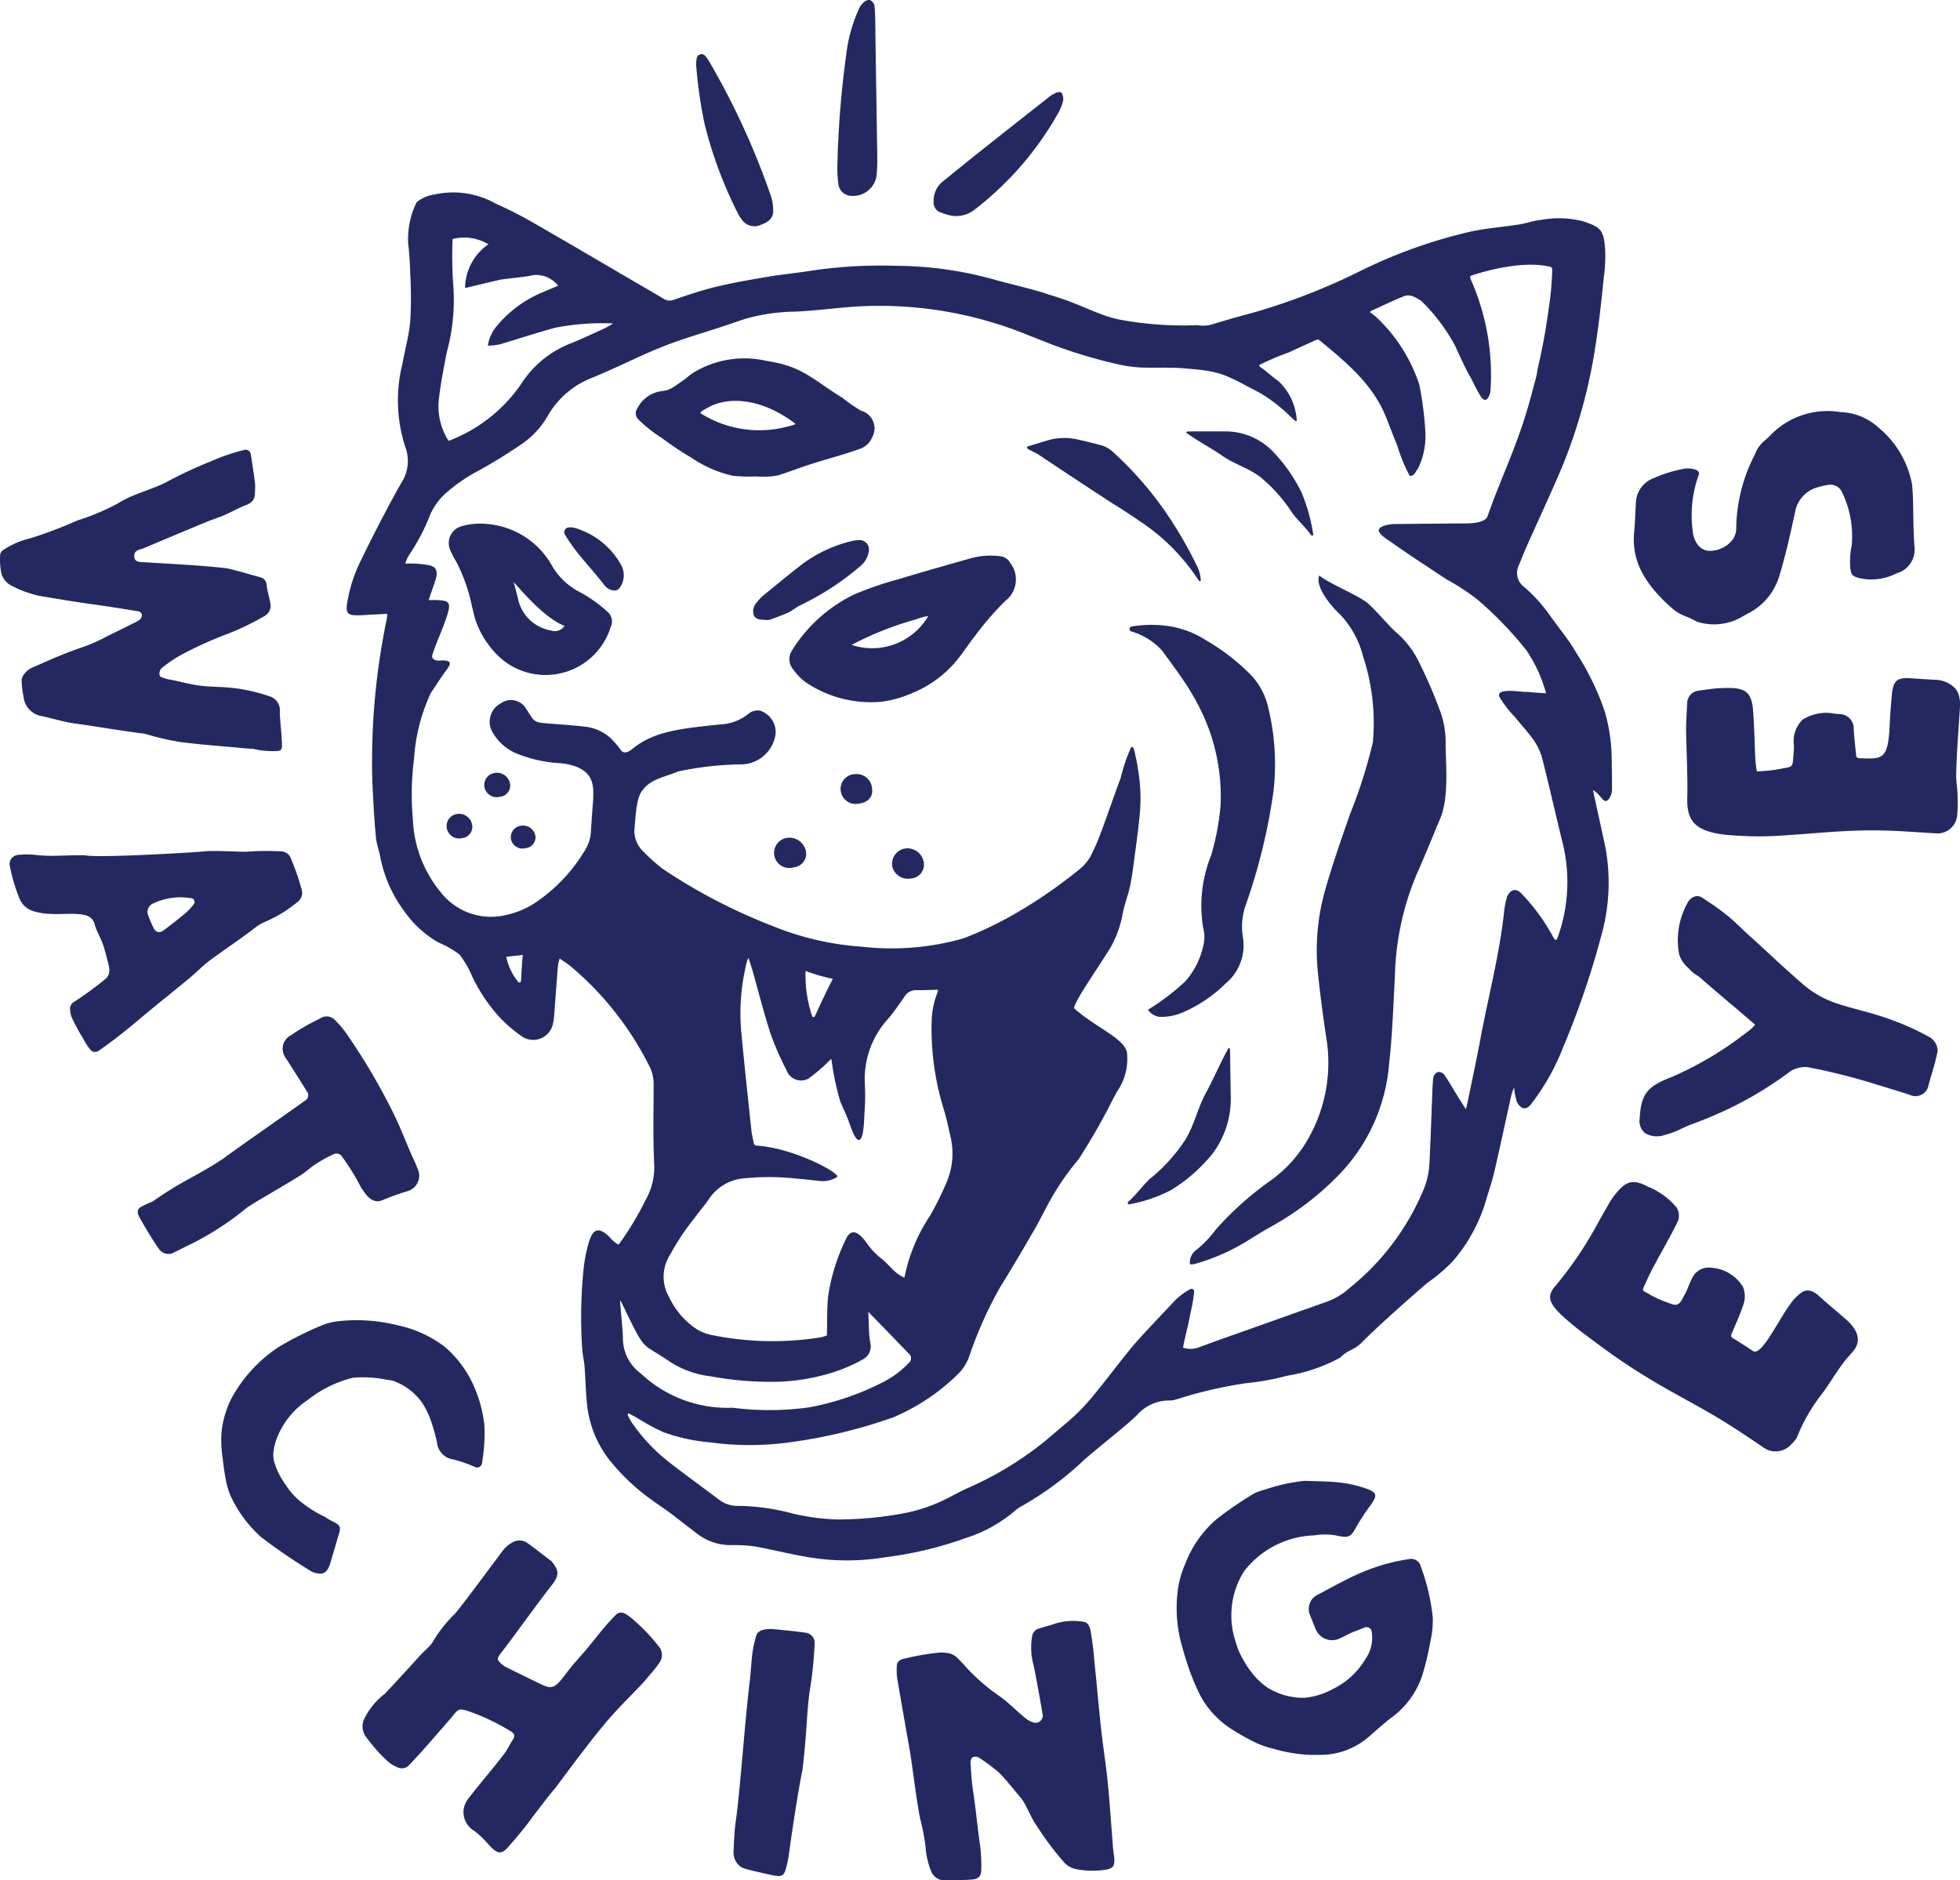 <svg xmlns="http://www.w3.org/2000/svg" width="129.212" height="123.96" viewBox="0 0 129.212 123.96">
  <g id="Group_686" data-name="Group 686" transform="translate(-626.776 -376.49)">
    <g id="Group_642" data-name="Group 642" transform="translate(649.632 376.49)">
      <path id="Path_758" data-name="Path 758" d="M768.952,396.3c.829-.669,1.654-1.343,2.489-2.005q2.177-1.728,4.365-3.444a1.785,1.785,0,0,1,.419-.289c.251-.161.464-.139.51-.074a.772.772,0,0,1,.1.572,3.66,3.66,0,0,1-.38.874,20.885,20.885,0,0,1-4.239,5.249,16.578,16.578,0,0,1-1.332,1.1l-.008.006a1.956,1.956,0,0,1-1.686.228c-.158-.047-.314-.1-.466-.157a.681.681,0,0,1-.419-.664A1.645,1.645,0,0,1,768.952,396.3Z" transform="translate(-729.613 -384.37)" fill="#232960"/>
      <path id="Path_759" data-name="Path 759" d="M753.717,387.386a62.881,62.881,0,0,1,.569-7.187,10.21,10.21,0,0,1,.907-3.245c.247-.384.479-.479.638-.464.12.012.277.189.317.323.067.219.071,1.675.078,2.164.036,2.577.082,5.155.119,7.733.006.4,0,.81-.032,1.212a1.565,1.565,0,0,1-1.749,1.476.875.875,0,0,1-.784-.8A7.1,7.1,0,0,1,753.717,387.386Z" transform="translate(-721.368 -376.49)" fill="#232960"/>
      <path id="Path_760" data-name="Path 760" d="M732.349,384.969a.323.323,0,0,1,.588-.118,3.349,3.349,0,0,1,.347.535,49.8,49.8,0,0,1,3.974,8.731,3.159,3.159,0,0,1,.127.811c.046.569-.288.84-.79,1.016a1.006,1.006,0,0,1-1.3-.368,2.157,2.157,0,0,1-.265-.435,27.7,27.7,0,0,1-2.174-5.871,29.855,29.855,0,0,1-.542-3.794A1.529,1.529,0,0,1,732.349,384.969Z" transform="translate(-709.271 -381.133)" fill="#232960"/>
      <g id="Group_641" data-name="Group 641" transform="translate(0 12.644)">
        <path id="Path_761" data-name="Path 761" d="M761.491,445.011c.288,1.321.572,2.587.839,3.856a12.839,12.839,0,0,1-.294,5.763,55.669,55.669,0,0,1-2.5,7.313,15.11,15.11,0,0,1-2.121,3.77c-.166.211-.373.344-.6.237a.871.871,0,0,1-.363-.467,5.366,5.366,0,0,1-.163-.884c-.091.267-.149.4-.18.533-.378,1.7-.739,3.412-1.135,5.112-.16.684-.408,1.346-.594,2.023a10.918,10.918,0,0,1-2.1,3.773,11.114,11.114,0,0,1-1.688,1.443c-.385.325-3.045,2.632-4.332,3.936-.53.537-.893.459-1.424,1a10.852,10.852,0,0,1-3.519,1.2,16.076,16.076,0,0,1-2.718.493,28.567,28.567,0,0,0-4.506,1.045,1.759,1.759,0,0,1-.436.092,2.843,2.843,0,0,0-2.214.951c-.672.684-2.929,2.428-3.626,3.089a20.626,20.626,0,0,1-3.955,2.906,2.376,2.376,0,0,0-.473.324,9.331,9.331,0,0,1-3.211,1.788,24.848,24.848,0,0,1-5.33,1.277,15.566,15.566,0,0,1-4.838.035c-1.263-.194-2.492-.514-3.742-.744a10.055,10.055,0,0,0-1.655-.091,3.594,3.594,0,0,1-2.144-.729c-.615-.459-1.211-.942-1.826-1.4-.426-.318-.875-.607-1.3-.922a13.826,13.826,0,0,1-2.639-2.5,7.127,7.127,0,0,1-1.538-3.854c-.076-.782-.089-1.57-.15-2.354-.03-.38-.126-.756-.155-1.137a31.428,31.428,0,0,1,.089-5.3,9.377,9.377,0,0,1,.241-1.377c.245-.993.534-1.663,1.476-.734a1.99,1.99,0,0,0,.591.5,19.56,19.56,0,0,0,1.761-2.909,4.372,4.372,0,0,0,.584-2.435c-.08-1.746-.039-3.5-.031-5.246a2.674,2.674,0,0,0-.307-1.222,20.664,20.664,0,0,0-5.159-6.534c-.207-.179-.448-.318-.732-.517a3.545,3.545,0,0,0-.117.491c-.087,1.084-.164,2.169-.247,3.253a3.1,3.1,0,0,1-.068.505,1.333,1.333,0,0,1-2.089.866,10,10,0,0,1-1.4-1.2,11.01,11.01,0,0,1-1.825-2.688,6.578,6.578,0,0,0-.853-1.488,6.392,6.392,0,0,0-1.42-.811,7.066,7.066,0,0,1-2.24-2.068,8.776,8.776,0,0,1-1.564-3.538c-.074-.419-.237-.825-.281-1.245-.093-.884-.145-1.773-.191-2.661-.042-.809-.085-1.62-.073-2.429a46.086,46.086,0,0,1,.948-9.272c.027-.12.035-.245.063-.442-.545.029-1.049.053-1.553.083-1.134.065-1.264-.027-1.037-1.139a9.719,9.719,0,0,1,.76-2.294c.865-1.783,1.771-3.549,2.742-5.275a2.623,2.623,0,0,0,.271-2.365,9.932,9.932,0,0,1-.194-5.485c.17-.944.435-1.878.519-2.828a27.561,27.561,0,0,0,0-3.062c-.016-.681-.059-1.362-.137-2.039a5.517,5.517,0,0,1,.555-2.731,2.473,2.473,0,0,1,1.219-.518,5.724,5.724,0,0,1,4.008.615,27.638,27.638,0,0,1,2.67,1.375c2.2,1.262,4.387,2.554,6.579,3.834.589.344,1.183.678,1.764,1.034a.756.756,0,0,0,.712.092c.927-.314,1.856-.634,2.806-.861,1.138-.272,2.3-.471,3.45-.665.965-.161,1.943-.245,2.908-.407a31.275,31.275,0,0,1,5.422-.308,24.561,24.561,0,0,1,6.75.968c.489.143,2.8.69,3.265.893,2.365.682,3.335,1.412,4.859,1.7a23.084,23.084,0,0,0,5.055.354,2.195,2.195,0,0,0,1.065-.078c.875-.273,1.759-.517,2.644-.755a41.437,41.437,0,0,0,6.908-2.675,33.16,33.16,0,0,1,7.507-2.685c1.018-.207,2.062-.285,3.091-.446.483-.075.953-.255,1.437-.3a6.474,6.474,0,0,1,2.839.106c1.074.382,1.291.515,1.392,1.779a9.642,9.642,0,0,1-.07,1.776c-.155,1.462-.3,2.927-.525,4.379a34.679,34.679,0,0,1-2.239,8.244c-.747,1.763-1.561,3.5-2.341,5.249-.182.409-.336.829-.515,1.239a1.147,1.147,0,0,0,.36,1.431,10.382,10.382,0,0,1,1.67,1.84c.588.835,1.259,1.621,1.762,2.5a17.258,17.258,0,0,1,1.887,3.9,11.605,11.605,0,0,1,.442,2.834c.011.531.026,1.733.024,2.264a1.052,1.052,0,0,1-.207.635C762.183,446.015,762.089,445.338,761.491,445.011Zm-2.731-34.476c-2.082-.567-5.229.538-5.229.538a.146.146,0,0,0-.136.176,15.472,15.472,0,0,1,1.337,7.5c-.144.6-.392.677-.628.316-.294-.45-.5-.958-.769-1.423-.248-.427-.728-1.475-.93-1.926a12.242,12.242,0,0,0-2.226-2.955c-.325-.2-.714-.48-1.13-.316-.713.282-1.4.618-2.157.961,0,0-.149.073-.06.134.137.093.217.16.3.217a10.677,10.677,0,0,1,2.914,4.521,22.984,22.984,0,0,1,.4,3.121,4.919,4.919,0,0,1-.473,2.384c-.171.212-.267.569-.568.5a11.284,11.284,0,0,1-.83-2.037c-.277-.644-.507-1.307-.778-1.953-.893-2.127-2.62-3.52-4.327-4.938a.2.2,0,0,0-.212-.028c-.606.275-1.211.541-1.808.825a18.267,18.267,0,0,0-1.916.811.083.083,0,0,0,0,.137c.465.3.806.665,1.215.935a3.854,3.854,0,0,1,1.216,2.628c-.071.213-.871-.976-2.56-1.911-1.924-1-2.317-1.309-4.107-1.48-.242-.023-.8-.074-1.043-.089-.731-.045-1.761-.006-2.493-.03a8.984,8.984,0,0,1-1.409-.177,32.9,32.9,0,0,1-4.47-1.323c-.559-.215-1.115-.437-1.673-.657a25.852,25.852,0,0,0-12.362-1.78c-.977.1-1.955.2-2.935.249a12.765,12.765,0,0,0-3.277.468c-.465.15-.926.315-1.39.469-1.354.45-2.734.837-4.058,1.363-1.563.621-3.063,1.4-4.619,2.038a5.792,5.792,0,0,0-2.952,2.483,5.684,5.684,0,0,1-1.717,1.89,34.628,34.628,0,0,1-3.06,1.876,10.547,10.547,0,0,0-1.93,1.349,4.091,4.091,0,0,0-1.178,1.724,13.979,13.979,0,0,1-1.34,2.471,2.945,2.945,0,0,0-.2.484,6.807,6.807,0,0,1,1.607.11c.4.106.513.32.452.721-.039.255-.4,1.2-.5,1.536-.008.028.012.045.04.043a4.031,4.031,0,0,1,.917.03c.536.087.437.461.08,1.461-.254.711-.544,1.286-.814,2.136a.232.232,0,0,0,.087.256c.22.153.285.08.712.09.56.033.361.339.076.714s-.678,1.018-.963,1.415a11.988,11.988,0,0,0-1.111,4.358,17.93,17.93,0,0,0-.081,3.95,8.058,8.058,0,0,0,1.858,4.867,4.2,4.2,0,0,0,4.247,1.485,5.659,5.659,0,0,0,2.151-.945,10.832,10.832,0,0,0,3.137-3.412,2.4,2.4,0,0,0,.342-1.129c.084-1.169.062-.978.16-2.2-.006-.73.2-2.075-2.15-2.331a8.7,8.7,0,0,1-3.067-.711,3.269,3.269,0,0,1-1.458-1.393,1.364,1.364,0,0,1,.554-1.827,1.158,1.158,0,0,1,1.716.38c.409.593.415.841,1.07.9.932.087,1.869.135,2.8.244a2.988,2.988,0,0,1,1.716.79,7.058,7.058,0,0,1,.642.755c.053.067.25.358.809-.123,1.424-1.139,3.206-1.3,5.672-1.566a3.185,3.185,0,0,0,1.966-.738.962.962,0,0,1,.711-.181,1.484,1.484,0,0,1,1,1.764,2.327,2.327,0,0,1-2.233,1.786,20.851,20.851,0,0,0-4.155.466c-.853.361-1.812.5-2.321,1.212-.383.425-.458,1.264-.565,2.738a1.943,1.943,0,0,0,.621,1.359,13.406,13.406,0,0,0,1.215,1.085,36.565,36.565,0,0,0,7.187,3.756,18.884,18.884,0,0,0,5.967,1.4,17.278,17.278,0,0,0,6.705-.548,23.838,23.838,0,0,0,2.859-1.32,31.731,31.731,0,0,0,4.807-3.248,2.9,2.9,0,0,0,.76-.928,15.679,15.679,0,0,0,.723-1.706c.416-1.115.792-2.245,1.214-3.357a11.342,11.342,0,0,1,.651-1.947c.207-.434.311.442.331.493a7.909,7.909,0,0,1,.153.8,11.238,11.238,0,0,1,.112,3.175c-.091.954-.225,1.9-.352,2.853-.079.589-.153,1.182-.278,1.762s-.343,1.129-.462,1.7a7.166,7.166,0,0,1-.87,2.414c-1.12,1.758-1.786,2.7-2.214,3.528-.057.128-.181.349-.11.413,1.435,1.291,3.478,2.026,3.468,3.033a3.742,3.742,0,0,1-.621,2.369q-.142.25-.279.5a43.384,43.384,0,0,1-2.293,4.021,17.037,17.037,0,0,0-1.653,2.322c-.474.79-.859,1.63-1.269,2.332-.736,1.264-1.472,2.528-2.246,3.77a26.458,26.458,0,0,0-2.039,4.551,3.063,3.063,0,0,1-.685,1.132,13.769,13.769,0,0,1-4.322,2.911,33.768,33.768,0,0,1-6.682,1.63,19.441,19.441,0,0,1-5.434.02,11.883,11.883,0,0,1-3.04-.667c-1.232-.552-1.7-.974-2.334-1.247-.008.053-.032.1-.018.13.063.134.132.267.207.4a11.665,11.665,0,0,0,2.545,2.719c1.078.835,2.182,1.636,3.272,2.456a1.99,1.99,0,0,0,1.262.4,14.36,14.36,0,0,1,3.588.507,15.035,15.035,0,0,0,2.9.389,23.786,23.786,0,0,0,4.138-.357,10.945,10.945,0,0,0,3.422-1.177c.311-.162.621-.326.938-.476a22.484,22.484,0,0,0,5.316-3.224c.769-.674,1.586-1.3,2.3-2.031,1.141-1.172,2.763-3.5,3.869-4.7.717-.782,1.446-1.552,2.174-2.323a4.127,4.127,0,0,1,1.153-.9.176.176,0,0,1,.249.168,9.273,9.273,0,0,1-.245,1.419c-.1.657-.372,1.593-.487,2.273a1.526,1.526,0,0,0,1.071-.03c1.176-.439,2.363-.85,3.545-1.271q2.433-.865,4.865-1.728a4.455,4.455,0,0,0,1.492-.9,16.338,16.338,0,0,0,4.952-6.658,5.151,5.151,0,0,0,.309-1.4c.082-1.476.124-2.955.185-4.432.019-.468.026-.938.083-1.4a.505.505,0,0,1,.3-.352.485.485,0,0,1,.415.172c.322.472.605.971.906,1.458.151.245.31.485.524.819.051-.205.079-.3.1-.4.286-1.4.588-2.794.851-4.2.532-2.845,1.281-5.65,1.582-8.539a5.314,5.314,0,0,1,.192-.893c.249-.5.618-.539.961-.159a13.183,13.183,0,0,1,2.107,2.913c.023.049.081.082.14.139a.785.785,0,0,0,.109-.161,10.788,10.788,0,0,0,.373-6.1c-.465-1.877-.887-3.764-1.362-5.639a3.9,3.9,0,0,0-.566-1.262c-.378-.547-.843-1.032-1.257-1.554a7.268,7.268,0,0,1-1.027-1.332c-.2-.606,1.31-.323,1.706-.324.233,0,.467.037.7.053.206.014.412.023.675.038a9.435,9.435,0,0,0-1.294-2.827,24.039,24.039,0,0,0-3.231-3.351,15,15,0,0,0-2.029-1.327c-1.242-.818-2.488-1.629-3.7-2.487-.2-.141-.783-.49-.773-.749.011-.31.785-.416,1.086-.416.362,0,.724-.006,1.086-.009,1.192-.011,2.384-.023,3.576-.03.412,0,1.277-.053,1.421-.467,1.008-2.9,2.152-4.953,3.068-8.68a5.429,5.429,0,0,0,.225-.993,40.746,40.746,0,0,0,.747-4.07,19.83,19.83,0,0,0,.226-2.521.322.322,0,0,0-.053-.154m-47.108,59.986a1.8,1.8,0,0,1-1.067.256c-.488-.045-.973-.118-1.462-.148a16.518,16.518,0,0,0-3.6-.03,3.071,3.071,0,0,0-2.285,1.334c-.289.445-.656.838-.962,1.273a15.834,15.834,0,0,0-1.614,2.422,2.676,2.676,0,0,0-.068,2.8,5.187,5.187,0,0,0,1.8,2.1,2.941,2.941,0,0,0,1.023.4,20.061,20.061,0,0,0,7.206.145,2.253,2.253,0,0,0,.373-.122c.022-.872,0-1.7.075-2.527a12.736,12.736,0,0,1,1.155-3.768c.328-.768.813-.632,1.421.245a4.766,4.766,0,0,0,.986,1.022c.484.38.814.944,1.473,1.22a11.341,11.341,0,0,1,1.686-4.08,19.147,19.147,0,0,0,1.127-2.29,4.774,4.774,0,0,0,.231-2.891c-.149-.664-.286-1.335-.494-1.983a17.915,17.915,0,0,1-.753-5.689,5.5,5.5,0,0,1,.407-1.924.086.086,0,0,0-.08-.124c-.37.016-1.066.04-1.3.029a.884.884,0,0,0-.82.431c-.346.483-.67.982-1.055,1.433A5.876,5.876,0,0,0,713.5,464.5a15.7,15.7,0,0,1-.04,1.913c-.014.344-.036,1.61-.351,1.662-.286.047-.635-1.136-.753-1.423-.153-.374-.328-.739-.483-1.113a17.525,17.525,0,0,1-.578-2.759.033.033,0,0,0-.054-.023,11.059,11.059,0,0,1-1.476,1.275,1.014,1.014,0,0,1-1.435-.554,18.645,18.645,0,0,1-1.049-2.4c-.448-1.375-.8-2.781-1.194-4.173-.064-.224-.175-.558-.266-.833a1.052,1.052,0,0,0-.128.352c-.043.142-.073.289-.1.435a13.66,13.66,0,0,0-.236,4.2c.2,2.166.441,4.327.668,6.49.008.079.1.52.149.753a.179.179,0,0,0,.168.142C708.8,468.593,711.966,470.3,711.652,470.521Zm-22.967-61.5a3.111,3.111,0,0,0-2.366-.351,26.491,26.491,0,0,0,.046,3.04,13.052,13.052,0,0,1-.429,4.429c-.195,1-.395,2.008-.512,3.022a4.194,4.194,0,0,0,.634,2.818,10.2,10.2,0,0,0,4.748-3.7,6.787,6.787,0,0,1,3.354-2.746c.747-.311,1.481-.653,2.217-.99a5.762,5.762,0,0,0,.523-.305,16.182,16.182,0,0,0-3.806.28c-1.232.332-2.445.738-3.672,1.1a4.748,4.748,0,0,1-.775.087,2.566,2.566,0,0,1,.532-1.233,7.823,7.823,0,0,1,2.922-2.226c.389-.16.775-.327,1.172-.495a1.8,1.8,0,0,0-1.917-.641c-.482.079-.971.121-1.456.183-.19.024-.381.047-.566.09-.715.165-1.428.338-2.191.52A3.553,3.553,0,0,1,688.685,409.018Zm25.039,70.393c.038.716.025,1.351.119,1.969a.973.973,0,0,1-.405,1.109,10.331,10.331,0,0,1-2.177.938,13.284,13.284,0,0,1-3.834.582,21.787,21.787,0,0,1-4.1-.365,6.374,6.374,0,0,1-2.574-.89c-1.984-1.366-1.662-.661-2.871-3.088-.075-.15-.413-.89-.509-1.029-.044.018.146,1.64.176,2.445a2.868,2.868,0,0,0,1.166,2.365,8.352,8.352,0,0,0,6.071,2.27,18.976,18.976,0,0,0,5.079-.031,17.922,17.922,0,0,0,4.713-1.595,6.414,6.414,0,0,0,1.858-1.369.386.386,0,0,0-.006-.537C715.607,481.351,714.588,480.291,713.724,479.411Zm-4.133-22.476a8.437,8.437,0,0,0,.433,2.968.1.1,0,0,0,.177.009c.32-.7.852-1.842,1.189-2.471A12.085,12.085,0,0,1,709.591,456.935Zm-18.764.636c.04-.51.064-1.168.12-1.714-.393.075-.745.077-1.089.143a3.882,3.882,0,0,0,.776,1.631A.108.108,0,0,0,690.826,457.571Z" transform="translate(-679.334 -405.565)" fill="#232960"/>
        <path id="Path_762" data-name="Path 762" d="M815.692,463.746c.649.53,2.527,1.276,3.177,1.811.456.376,1.361,1.454,1.8,1.85a6.24,6.24,0,0,1,1.616,2.09,31.415,31.415,0,0,1,1.407,3.283,6.158,6.158,0,0,1,.324,2.207c.033,1.409.2,3.482-.356,4.779-.511,1.2-.988,2.411-1.521,3.6a18.345,18.345,0,0,0-1.462,6.675c-.1,1.993-.174,3.993-.393,5.973a11.851,11.851,0,0,1-3.19,7.119,19.028,19.028,0,0,1-4.525,3.5c-.606.334-1.191.707-1.781,1.069a13.614,13.614,0,0,1-3.341,1.435,1.332,1.332,0,0,1-.283.014,1.027,1.027,0,0,1,.424-.957,6.956,6.956,0,0,0,1.269-1.324,21.131,21.131,0,0,1,3.685-3.287,8.633,8.633,0,0,0,2.194-2.34,10.139,10.139,0,0,0,1.395-7.149c-.213-1.423-.4-2.85-.546-4.281a14.594,14.594,0,0,1,.55-5.543c.468-1.623,1.029-3.219,1.585-4.814a33.106,33.106,0,0,0,1.5-4.712,14.016,14.016,0,0,0-.655-5.7,6.174,6.174,0,0,0-1.539-2.77c-.075-.076-.153-.148-.227-.224C816.1,465.325,815.437,464.3,815.692,463.746Z" transform="translate(-751.571 -438.444)" fill="#232960"/>
        <path id="Path_763" data-name="Path 763" d="M798.125,471.649a.168.168,0,0,1,0-.322,7.97,7.97,0,0,1,2.348-.046,6.249,6.249,0,0,1,2.554.938,13.826,13.826,0,0,1,2.755,2.08,4.573,4.573,0,0,1,1.3,2.106,15.752,15.752,0,0,1,.413,5.776,38.561,38.561,0,0,1-1.812,7.455,4.27,4.27,0,0,0-.207,2.153,3.278,3.278,0,0,1-1.13,3.065,9.212,9.212,0,0,1-2.911,1.944,3.538,3.538,0,0,1-1.473.257,1.13,1.13,0,0,1-.745-.464,15.419,15.419,0,0,0,2.473-1.883,5.252,5.252,0,0,0,1.168-2.3,2.37,2.37,0,0,0,0-1.229,8.851,8.851,0,0,1,.525-4.763,16.414,16.414,0,0,0,.626-3.355,13.016,13.016,0,0,0-.762-4.946,14.207,14.207,0,0,0-1.209-2.49c-.566-.937-1.235-1.811-1.877-2.7A4.414,4.414,0,0,0,798.125,471.649Z" transform="translate(-746.397 -442.665)" fill="#232960"/>
        <path id="Path_764" data-name="Path 764" d="M752.479,470.358a7.682,7.682,0,0,1-4.958-1.289,3.564,3.564,0,0,1-.8-.816,1.052,1.052,0,0,1-.119-1.258,9.9,9.9,0,0,1,4.111-3.713,22.667,22.667,0,0,1,2.955-1.015c1.548-.471,3.106-.908,4.662-1.35a4.96,4.96,0,0,1,1.956-.164.874.874,0,0,1,.724.453,1.786,1.786,0,0,1-.33,2.5,19.638,19.638,0,0,0-2,2.312c-.362.444-.67.931-1.02,1.384a7.491,7.491,0,0,1-3.162,2.4A7.232,7.232,0,0,1,752.479,470.358Zm-1.931-3.752a4.29,4.29,0,0,0,5.054-1.9,3.32,3.32,0,0,0-.788.213A21.067,21.067,0,0,0,750.548,466.606Z" transform="translate(-717.261 -436.735)" fill="#232960"/>
        <path id="Path_765" data-name="Path 765" d="M732.563,438.566a5.388,5.388,0,0,1-1.457.074,11.724,11.724,0,0,1-1.519-.037,7.851,7.851,0,0,1-2.764-1.2,19.585,19.585,0,0,1-1.925-1.284,9.177,9.177,0,0,1-1.563-1.232.566.566,0,0,1-.068-.742,2.1,2.1,0,0,1,1.57-1.124c.585-.07.717-.2,1.469-.728.238-.168.452-.374.7-.523a6.485,6.485,0,0,1,4.771-.748c2.376.366,2.92,1.138,5.018,2.445a11.578,11.578,0,0,0,1.2.835,1.21,1.21,0,0,1,.735,1.787,1.323,1.323,0,0,1-.806.735c-1.428.515-2.609.768-4.038,1.283C733.608,438.209,732.852,438.47,732.563,438.566Zm1.1-3.413c-2.093-1.6-4.359-1.878-5.806-1.015-.174.1-.538.276-.4.354a7.247,7.247,0,0,0,5.67.871C733.29,435.316,733.765,435.227,733.668,435.153Z" transform="translate(-704.103 -419.875)" fill="#232960"/>
        <path id="Path_766" data-name="Path 766" d="M696.356,461.311a11.254,11.254,0,0,0-1.028-2.925,5.632,5.632,0,0,1-.367-.7,1.153,1.153,0,0,1,.735-1.659,4.418,4.418,0,0,1,1.684-.138,5.4,5.4,0,0,1,4.216,2.683,4.464,4.464,0,0,0,1.909,1.824,9.216,9.216,0,0,1,1.734,1.231.847.847,0,0,1,.272,1.028,4.5,4.5,0,0,1-7.49,1.864,6.078,6.078,0,0,1-1.436-2.309C696.52,462.016,696.386,461.422,696.356,461.311Zm2.756-1.57c.1.387.215.771.3,1.162a2.669,2.669,0,0,0,2.139,2,.775.775,0,0,0,.909-.3C700.971,462.041,699.168,459.715,699.112,459.741Z" transform="translate(-688.098 -433.986)" fill="#232960"/>
        <path id="Path_767" data-name="Path 767" d="M742.1,463.587a.7.7,0,0,1-.318.042c-.321-.034-.652.011-.808-.3a.839.839,0,0,1,.205-.874,2.826,2.826,0,0,1,.435-.458c.844-.686,1.681-1.383,2.543-2.048a8.969,8.969,0,0,1,3.334-1.54,1.966,1.966,0,0,1,.381-.048.622.622,0,0,1,.675.754,1.576,1.576,0,0,1-.614,1.013,18.135,18.135,0,0,1-3.835,2.5c-.31.13-.57.377-.876.52C742.853,463.311,742.472,463.445,742.1,463.587Z" transform="translate(-714.131 -435.399)" fill="#232960"/>
        <path id="Path_768" data-name="Path 768" d="M715.956,460.434a.388.388,0,0,1-.328.155.879.879,0,0,1-.7-.4c-.546-.7-1.149-1.362-1.707-2.056a11.959,11.959,0,0,1-.838-1.193.322.322,0,0,1,.03-.416c.191-.206.717-.049,1,.077a5.094,5.094,0,0,1,2.654,2.307A1.389,1.389,0,0,1,715.956,460.434Z" transform="translate(-697.977 -434.305)" fill="#232960"/>
        <path id="Path_769" data-name="Path 769" d="M762.918,505.1a1.1,1.1,0,0,1,1.194,1,.918.918,0,0,1-.877.986,1.06,1.06,0,0,1-1.212-.791A1.028,1.028,0,0,1,762.918,505.1Z" transform="translate(-726.058 -461.813)" fill="#232960"/>
        <path id="Path_770" data-name="Path 770" d="M745.4,505.438a1,1,0,1,1-.412-1.952,1.112,1.112,0,0,1,1.253,1A.916.916,0,0,1,745.4,505.438Z" transform="translate(-715.95 -460.896)" fill="#232960"/>
        <path id="Path_771" data-name="Path 771" d="M696.174,500.584a.747.747,0,0,1-.675.875.817.817,0,0,1-.973-.561.8.8,0,0,1,.617-1.025A.873.873,0,0,1,696.174,500.584Z" transform="translate(-687.903 -458.85)" fill="#232960"/>
        <path id="Path_772" data-name="Path 772" d="M705.2,503.129a.776.776,0,0,1-.954-.543.756.756,0,0,1,.594-.924.828.828,0,0,1,1.01.691A.716.716,0,0,1,705.2,503.129Z" transform="translate(-693.405 -459.859)" fill="#232960"/>
        <path id="Path_773" data-name="Path 773" d="M755.4,495.788a.989.989,0,0,1-1.167-.81.97.97,0,0,1,.923-1.137,1.017,1.017,0,0,1,1.137.947C756.373,495.332,756.033,495.713,755.4,495.788Z" transform="translate(-721.659 -455.448)" fill="#232960"/>
        <path id="Path_774" data-name="Path 774" d="M701.231,495.217a.823.823,0,0,1-1.011-.567.8.8,0,0,1,.661-1,.878.878,0,0,1,1.017.736A.739.739,0,0,1,701.231,495.217Z" transform="translate(-691.125 -455.336)" fill="#232960"/>
        <path id="Path_775" data-name="Path 775" d="M793.761,452.252s.13.173.158.014a2.4,2.4,0,0,0-.241-.917,26.868,26.868,0,0,0-1.478-2.664,23,23,0,0,0-4.055-4.861,2,2,0,0,0-.678-.421c-.591-.167-1.187-.31-1.785-.445a4.156,4.156,0,0,0-1.607.021c-.377.093-.967.291-1.47.435h0l-.009,0-.02.006c-.074.022-.249.1.063.256.253.134.42.2.574.3,1.548,1.039,3.105,2.061,4.662,3.082.1.069.212.134.319.2.291.173,1.392.889,1.667,1.091a13.52,13.52,0,0,1,3.9,3.9Z" transform="translate(-737.614 -426.658)" fill="#232960"/>
        <path id="Path_776" data-name="Path 776" d="M814.22,445.919a10.6,10.6,0,0,0-1.976-2.79,4.335,4.335,0,0,0-3.128-1.238c-.573,0-1.146,0-1.719,0h-.637c-.076,0-.193.023-.1.119.855.6,1.65,1.009,2.282,1.452.9.629,1.67.78,2.555,1.43a10.432,10.432,0,0,1,2.127,2.4c.305.413.849.91,1.234,1.443a.072.072,0,0,0,.131-.048A11.539,11.539,0,0,0,814.22,445.919Z" transform="translate(-751.271 -426.093)" fill="#232960"/>
        <path id="Path_777" data-name="Path 777" d="M800.571,544.737a10.606,10.606,0,0,0,2.762-2.425,6.014,6.014,0,0,0,1.187-3.868c-.005-.71-.022-1.421-.033-2.131,0-.22-.007-.444-.01-.726h0v-.064c0-.094-.026-.24-.121-.12-.584,1.055-.983,2.037-1.416,2.816-.615,1.107-.753,2.064-1.39,3.156a11.2,11.2,0,0,1-2.363,2.615c-.408.375-.9,1.045-1.425,1.516-.061.054-.025.175.05.163A9.686,9.686,0,0,0,800.571,544.737Z" transform="translate(-746.243 -478.914)" fill="#232960"/>
      </g>
    </g>
    <path id="Path_778" data-name="Path 778" d="M766.7,624.639c.135.137.272.272.4.412a12.874,12.874,0,0,0,2.33,2.078c.6.407,1.092.936,1.643,1.386a1.652,1.652,0,0,0,.682.4.475.475,0,0,0,.57-.584c-.186-1.095-.374-2.157-.589-3.205a4.343,4.343,0,0,1-.093-1.914.626.626,0,0,1,.485-.513c.347-.1.691-.2,1.034-.312a4,4,0,0,1,1.893-.114c.424.083.447.655.507,1.015.116.7.167,1.431.243,2.181.126,1.237.237,2.533.385,3.879.123,1.127.313,2.3.433,3.479s.26,3.224.353,4.371c.019.23.066.465.083.692.033.479-.112.643-.526.713a5.642,5.642,0,0,1-2.066-.045,1.492,1.492,0,0,1-.692-.4,19.785,19.785,0,0,1-1.843-2.463c-.3-.367-.735-1.483-1.024-1.807-.5-.578-.945-1.172-1.463-1.691a13.213,13.213,0,0,0-1.317-.978.492.492,0,0,0-.415-.019c-.071.029-.141.246-.135.358.046.693.07,1.24.175,1.9.171,1.1.3,2.51.46,3.576a10.365,10.365,0,0,1,.072,1.626c0,.385-.214.57-.609.6-.589.044-1.008.03-1.6.055a1,1,0,0,1-1.088-.589,5.332,5.332,0,0,1-.377-1.665,14.255,14.255,0,0,0-.358-1.84c-.288-1.46-.471-3.321-.753-4.9-.255-1.417-.5-2.856-.741-4.239a3.964,3.964,0,0,1-.036-.932c.017-.29.265-.421.535-.46a15.365,15.365,0,0,1,2.38-.4,3.909,3.909,0,0,1,.393.032A1.143,1.143,0,0,1,766.7,624.639Z" transform="translate(-76.822 -138.86)" fill="#232960"/>
    <path id="Path_779" data-name="Path 779" d="M637.385,459.664a3.033,3.033,0,0,0,.729.2c.661.134,1.067.257,1.733.357.557.084,1.128.086,1.694.119a11.327,11.327,0,0,1,3.006.6.953.953,0,0,1,.675,1.019c.016.688.116,1.372.141,2.051.016.486-.034.535-.462.542a5.615,5.615,0,0,1-1.46-.152s-.253-.007-.38-.02c-1.482-.142-2.967-.235-4.441-.433a16.627,16.627,0,0,1-2.16-.5,2.012,2.012,0,0,0-.317-.061c-1.564-.2-2.9-.442-4.459-.657-.7-.1-1.152-.256-2.089-.471a1.447,1.447,0,0,1-1.268-1.3,5.907,5.907,0,0,1-.125-1.026c-.024-.377.426-.765.649-.861,1.188-.513,1.835-.831,3.224-1.322a10.853,10.853,0,0,0,1.82-.8c.586-.278,1.174-.57,1.764-.869a1.337,1.337,0,0,0,.347-.206c.213-.214.147-.5-.14-.543-.93-.15-1.863-.3-2.8-.43-1.225-.166-2.451-.372-3.677-.578a7.139,7.139,0,0,1-1.777-.638,1.289,1.289,0,0,1-.764-.93,5.068,5.068,0,0,1-.067-1.088.449.449,0,0,1,.14-.319,5.212,5.212,0,0,1,1.843-.821,29.2,29.2,0,0,0,3.115-1.18,15.516,15.516,0,0,0,2.655-1.115c1.09-.7,2.361-.912,3.473-1.553a27.819,27.819,0,0,1,2.657-1.223,13.448,13.448,0,0,1,2.22-.76.34.34,0,0,1,.426.3c.1.632.2,1.276.284,1.93a5.48,5.48,0,0,1-.014.636c0,.435-.227.656-.666.8-.334.131-.866.42-1.308.616-.356.158-.732.276-1.1.42-.408.162-.813.336-1.219.506q-1.515.629-3.017,1.266c-.262.11-.648.118-.645.515,0,.434.385.4.692.418,1.783.113,3.571.191,5.343.389a4.61,4.61,0,0,1,.583.132c.535.134,1.065.3,1.6.441.29.076.473.188.511.539.043.391.17.773.238,1.167a.78.78,0,0,1-.432.907,16.572,16.572,0,0,1-2.35,1.134,25.071,25.071,0,0,0-2.837,1.265,8.458,8.458,0,0,0-1.488.964C637.26,459.2,637.224,459.556,637.385,459.664Z" transform="translate(0 -38.546)" fill="#232960"/>
    <path id="Path_780" data-name="Path 780" d="M694.171,611.378c.505.616.535.925.01,1.594-1.144,1.465-2.061,2.79-3.222,4.314-.4.521-.459.543-.017.929a1.738,1.738,0,0,0,.347.206c.751.37,1.5.739,2.258,1.1.589.285.841.2,1.287-.353.357-.441.54-.725,1.058-1.307,1.151-1.284,1.536-1.942,2.469-2.889a.51.51,0,0,1,.7-.108,1.975,1.975,0,0,1,.273.183,11.6,11.6,0,0,1,1.87,1.906.868.868,0,0,1,.071,1.136c-.29.424-.625.784-.939,1.164-.106.127-.218.244-.331.363-.769.8-1.565,1.579-2.316,2.48-1.07,1.28-2.118,2.708-3.232,4.195-.18.214-.493.591-.726.9-.366.477-.729.943-1.094,1.439-.261.354-.547.688-.827,1.027-.141.172-.295.328-.437.5-.495.595-.75.524-1.275-.011a6.451,6.451,0,0,0-1.008-.982,1.417,1.417,0,0,1-.417-2.108c.682-.906,1.677-2.039,2.4-3,.207-.279.345-.6.538-.884s.1-.457-.126-.576a13.96,13.96,0,0,0-2.89-1.361c-.451-.127-.553-.121-.849.242-.416.51-1.036,1.2-1.435,1.663-.506.591-1.016,1.143-1.511,1.669a.639.639,0,0,1-.712.188,2.286,2.286,0,0,1-.7-.411,10.528,10.528,0,0,1-1.392-1.559,1.157,1.157,0,0,1-.2-1.18,4.646,4.646,0,0,1,1.314-1.667.6.6,0,0,0,.156-.146c.716-.759,1.446-1.554,2.219-2.414.21-.233.456-.439.678-.677a1.662,1.662,0,0,0,.25-.36,8.942,8.942,0,0,1,1.33-1.674c.2-.155,2.274-2.967,3.2-4.2a2.04,2.04,0,0,1,.771-.625.926.926,0,0,1,.771.034C693.069,610.509,693.606,610.969,694.171,611.378Z" transform="translate(-31.039 -131.968)" fill="#232960"/>
    <path id="Path_781" data-name="Path 781" d="M818.007,610.9a.334.334,0,0,0-.425-.255c-.239.08-.477.2-.678.268-.323.107-.631.305-.952.445a1.172,1.172,0,0,1-1.61-.544c-.152-.369-.3-.735-.443-1.105a1.045,1.045,0,0,1,.56-1.216c1.013-.533,2.007-1.1,3.019-1.516a12.851,12.851,0,0,1,3.027-.835.658.658,0,0,1,.755.519,13.534,13.534,0,0,1,.784,3.376,6.356,6.356,0,0,1-.178,1.617,16.99,16.99,0,0,1-.549,2.252,5.652,5.652,0,0,1-2.041,2.724c-.325.231-1.274,1.086-1.435,1.215a4.846,4.846,0,0,1-2.914,1.2c-.331.012-.661.013-.992.008a10.053,10.053,0,0,1-2.42-.409,6.427,6.427,0,0,1-1-.326,14.711,14.711,0,0,1-1.859-1.04,5.97,5.97,0,0,1-1.917-2.09,14.808,14.808,0,0,1-.867-2.1c-.138-.411-.263-.832-.379-1.26a9.029,9.029,0,0,1-.3-3.258,6.4,6.4,0,0,1,.534-2.121,7.313,7.313,0,0,1,2.054-2.928,23.608,23.608,0,0,1,2.481-1.7,3.7,3.7,0,0,1,.737-.263,11.567,11.567,0,0,1,2.612-.57c.992.034,1.57.028,2.34.115a8.1,8.1,0,0,1,1.77.42c.7.251.653.489.144,1.173a13.637,13.637,0,0,0-.884,1.367c-.291.512-.407.72-1.142.56a4.349,4.349,0,0,0-1.627-.038,6.088,6.088,0,0,0-4.614,2.368,5.46,5.46,0,0,0-.563,4.612,5.084,5.084,0,0,0,.5,1.2,6.639,6.639,0,0,0,.764,1.1,4.49,4.49,0,0,0,.915.8l.017.009a4.5,4.5,0,0,0,2.325.619,4.753,4.753,0,0,0,1.878-.571,5.044,5.044,0,0,0,2.163-1.982A2.413,2.413,0,0,0,818.007,610.9Z" transform="translate(-100.81 -126.873)" fill="#232960"/>
    <g id="Group_643" data-name="Group 643" transform="translate(627.406 432.581)">
      <path id="Path_782" data-name="Path 782" d="M628.229,506.386a.611.611,0,0,1,.569-.646,5.612,5.612,0,0,1,1.382.031c.325.015.65.039.975.032.72-.014,1.748-.067,2.164-.02.841.151,6.721-.174,7.806-.278.55-.064,2.161.036,2.713.029a17.1,17.1,0,0,1,2.336-.021.729.729,0,0,1,.539.327,15.376,15.376,0,0,1,.765,2.172.751.751,0,0,1-.291.85,8.486,8.486,0,0,1-2.083,1.278,3.285,3.285,0,0,0-.667.382c-.936.733-1.967,1.405-2.985,2.16-.458.339-.865.765-1.309,1.135-.814.68-1.641,1.342-2.441,1.994-.507.413-.995.833-1.477,1.229-.712.585-1.409,1.122-2.147,1.629a.408.408,0,0,1-.475-.03,3.519,3.519,0,0,1-.517-.779,11.972,11.972,0,0,1-.766-1.418,1.5,1.5,0,0,1-.1-.652.509.509,0,0,1,.224-.335,23.058,23.058,0,0,0,2.086-1.52c.444-.38.243-.875.132-1.3a9.8,9.8,0,0,0-.3-1.051c-.135-.369-.422-.863-.523-1.259-.144-.563-.642-.642-1.075-.68-.612-.053-1.237.025-1.854-.015a4.288,4.288,0,0,1-1.091-.171,1.442,1.442,0,0,1-.971-.923A11.334,11.334,0,0,1,628.229,506.386Zm12.025,2.223a4.184,4.184,0,0,0-2.622.364.611.611,0,0,0-.286.7,8.37,8.37,0,0,0,.363.865c.184.358.429.378.776.107.471-.367.947-.729,1.394-1.112a3.919,3.919,0,0,0,.474-.522A.245.245,0,0,0,640.254,508.609Z" transform="translate(-628.226 -505.473)" fill="#232960"/>
    </g>
    <path id="Path_783" data-name="Path 783" d="M677.5,586.035a.329.329,0,0,1-.476.29,8.6,8.6,0,0,0-1.432-.5,1.247,1.247,0,0,1-1.063-1.111,11.81,11.81,0,0,0-.438-1.541,5.67,5.67,0,0,0-.522-1.053,3.947,3.947,0,0,0-1.732-1.395,1.391,1.391,0,0,0-.568-.139,7.667,7.667,0,0,0-2.292-.143,7.845,7.845,0,0,0-3,1.489c-1.635,1.05-2.51,3.134-2.165,4.106a4.928,4.928,0,0,0,.753,1.48,4.47,4.47,0,0,0,.815.958,7.811,7.811,0,0,0,1.729,1.124c.116.057.208.145.323.2.683.345.791.389.632.928l-.559,1.9c-.217.737-.528.865-1.207.611a36.475,36.475,0,0,1-3.375-2.3,8.343,8.343,0,0,1-1.994-2.69,4.8,4.8,0,0,1-.3-.96c-.094-.487-.173-.993-.226-1.509a7.546,7.546,0,0,1-.076-1.785,6.391,6.391,0,0,1,.636-2.163,9.438,9.438,0,0,1,3.084-3.388,21.134,21.134,0,0,1,2.815-1.425,3.948,3.948,0,0,1,1.19-.308,11.089,11.089,0,0,1,3.884.273,7.722,7.722,0,0,1,3.145,1.452,7.27,7.27,0,0,1,1.792,2.369,8.67,8.67,0,0,1,.777,2.744,10.936,10.936,0,0,1-.114,2.247C677.529,585.875,677.517,585.953,677.5,586.035Z" transform="translate(-18.943 -113.123)" fill="#232960"/>
    <path id="Path_784" data-name="Path 784" d="M658.66,536.162c-1.21.873-4.2,2.946-5.383,3.817-1.766,1.174-2.523,1.339-4.64,2.817a6.56,6.56,0,0,0-.779.362c-.25.137-.237.415-.077.695.423.741.833,1.436,1.273,2.061a.751.751,0,0,0,1.023.223c.25-.113.489-.243.733-.364a19.156,19.156,0,0,0,4.057-2.58c.569-.389,3.07-1.809,3.668-2.222.32-.221.515-.422.839-.631a8.944,8.944,0,0,1,1.242-.684.47.47,0,0,1,.449.09,15.653,15.653,0,0,1,1.345,2.173c.183.2.583,1.081,1.348.8a16.759,16.759,0,0,1,1.664-.6,1.068,1.068,0,0,0,.663-1.547c-.119-.344-.3-.674-.44-1.009-.4-.945-.772-1.882-1.205-2.743a41.9,41.9,0,0,0-3.055-5.149,5.979,5.979,0,0,0-.685-.8.746.746,0,0,0-1.007-.149,15.016,15.016,0,0,0-1.966,1.13,1,1,0,0,0-.373,1.383c.056.109.133.2.2.307.438.685.871,1.365,1.322,2.094A.423.423,0,0,1,658.66,536.162Z" transform="translate(-11.805 -87.093)" fill="#232960"/>
    <path id="Path_785" data-name="Path 785" d="M881.179,564.669c-.581-.5-1.174-.99-1.708-1.478-.487-.445-.86-.381-1.085-.247a2.849,2.849,0,0,0-.761.758,10.942,10.942,0,0,0-.608.919c-.611.99-1.4,2.451-1.857,2.229-.466-.313-.927-.606-1.387-.887a.2.2,0,0,1-.056-.239l.182-.427c.226-.525.442-1.021.605-1.522a1.648,1.648,0,0,0-.029-1.172,2.652,2.652,0,0,0-2.125-1.262,1.189,1.189,0,0,0-1.222.686,4.665,4.665,0,0,0-.244.544,4.2,4.2,0,0,1-.315.659c-.327.682-.509.619-1.005.433-.083-.031-.171-.064-.265-.1a6.31,6.31,0,0,1-.992-.472l-.35-.192a.169.169,0,0,1-.056-.213l.129-.278c.159-.347.3-.65.452-.946.2-.375.4-.748.607-1.12.352-.638.717-1.3,1.043-1.953a1.016,1.016,0,0,0-.027-1.011,4.8,4.8,0,0,0-1.892-1.38c-.948-.494-1.428-.423-2.157.508a4.835,4.835,0,0,0-.41.594c-.23.408-.461.815-.691,1.218a24.628,24.628,0,0,1-2.775,4.144c-.635.685-.567,1.132.322,1.989a18.388,18.388,0,0,0,1.632,1.347c.213.16.425.317.633.472q.189.142.377.28a41.427,41.427,0,0,0,3.676,2.42c1.009.595,2.076,1.159,3.385,1.907q.4.229.8.473c.894.543,1.831,1.166,2.8,1.83a1.381,1.381,0,0,0,1.839-.176c.031-.034.064-.069.1-.1a2.446,2.446,0,0,0,.2-.232.793.793,0,0,0,.12-.22A11.6,11.6,0,0,1,879.5,569.9c.017-.022.033-.046.053-.069.449-.583.839-1.221,1.232-1.79.174-.251.35-.493.537-.717.043-.05.087-.1.132-.15.112-.123.227-.245.327-.378.483-.623.317-1.314-.505-2.042Z" transform="translate(-132.796 -101.277)" fill="#232960"/>
    <path id="Path_786" data-name="Path 786" d="M882.449,480.977c-.006.115-.011.23-.017.343-.028.533-.061,1.067-.05,1.58.015.677.038,1.329.056,1.96.022.791.037,1.574.02,2.318-.046,1.5.5,2.151,2.318,2.41a22.529,22.529,0,0,0,4.305.048c1.119-.07,2.224-.175,3.338-.241.681-.042,1.367-.068,2.055-.073.488,0,.98.006,1.473.025.979.039,2,.123,3.006.177a1.3,1.3,0,0,0,1.3-1.25,7.807,7.807,0,0,0,.022-1.208q0-.055,0-.109c-.006-.208-.027-.417-.047-.617a5.778,5.778,0,0,1-.043-.714c.017-.7.051-1.375.092-2.036.05-.8.11-1.6.157-2.386a2.327,2.327,0,0,0-.067-.774,1.258,1.258,0,0,0-.263-.49,1.915,1.915,0,0,0-1.384-.546c-.584-.04-1.083-.066-1.535-.1-.911-.065-1.154.164-1.242,1.094-.068.734-.119,1.479-.154,2.209-.046.96-.173,1.491-.435,1.742-.3.291-.828.259-1.646.218a.462.462,0,0,1-.055-.047l-.054-.049c-.017-.166-.035-.334-.052-.5-.045-.428-.089-.868-.117-1.306a.947.947,0,0,0-.955-1c-.094-.006-.186-.016-.28-.022a2.915,2.915,0,0,0-2.128.384,1.968,1.968,0,0,0-.578,1.692c0,.152,0,.3-.016.429l-.007.088c0,.041-.006.081-.013.135-.035.755-.064.759-.574.853-.083.015-.176.032-.281.053a9.567,9.567,0,0,1-1.1.14l-.4.031a.063.063,0,0,1-.064-.053c-.008-.06-.016-.119-.024-.179-.032-.23-.059-.429-.069-.631-.017-.381-.031-.77-.045-1.161-.023-.647-.049-1.327-.1-2-.086-1.063-.411-1.415-1.356-1.476a9.572,9.572,0,0,0-1.87.124l-.357.046A.852.852,0,0,0,882.449,480.977Z" transform="translate(-144.449 -58.089)" fill="#232960"/>
    <path id="Path_787" data-name="Path 787" d="M878.492,512.774a5.023,5.023,0,0,0-.556,3.382,1.929,1.929,0,0,0,.589.892c.057.06.114.118.167.176a1.818,1.818,0,0,0,.38.3,2.234,2.234,0,0,1,.272.194c.513.454,1.045.908,1.582,1.363.669.567,1.349,1.139,2.023,1.728a2.83,2.83,0,0,1-.518.469,22.834,22.834,0,0,1-4.956,2.964c-1.671.633-2.045,1.144-2.139,2.732a1.044,1.044,0,0,0,.36.982,1.533,1.533,0,0,0,1.271.124,5.154,5.154,0,0,0,.981-.355c.283-.128.574-.27.87-.377.549-.2,1.092-.417,1.626-.653a24.165,24.165,0,0,0,4.738-2.752,1.731,1.731,0,0,1,1.435-.3,40.119,40.119,0,0,1,3.908.974c.647.2,1.312.4,1.956.6l.634.2a.876.876,0,0,0,1.267-.64c.023-.086.048-.171.072-.256.18-.634.383-1.256.495-1.85a.6.6,0,0,0,.03-.123,1.056,1.056,0,0,0-.541-.926,16.469,16.469,0,0,0-2.4-1.1c-.456-.173-.919-.32-1.362-.448-.784-.228-1.579-.42-2.316-.663a6.576,6.576,0,0,1-2.148-1.179c-.962-.82-1.871-1.671-2.753-2.485q-.509-.471-1.026-.937c-.163-.145-.321-.3-.481-.448-.279-.266-.568-.541-.879-.79-.455-.364-.979-.731-1.611-1.14a.58.58,0,0,0-.475-.087A.831.831,0,0,0,878.492,512.774Z" transform="translate(-140.465 -76.76)" fill="#232960"/>
    <path id="Path_788" data-name="Path 788" d="M883.533,440.348c-.116.127-.258.255-.4.384a2.28,2.28,0,0,0-.576.669q-.086.19-.171.383a10.831,10.831,0,0,0-1.183,4.746,1.265,1.265,0,0,1-.317.873,1.93,1.93,0,0,1-1.39.642c-.639.018-1.1-.523-1.173-1.4a7.757,7.757,0,0,1,.411-3.611s.094-.231-.206-.342a1.8,1.8,0,0,0-.678-.075,8.7,8.7,0,0,0-2.051.621,1.8,1.8,0,0,0-1.208,1.575c-.027.49-.047.965-.074,1.422q-.018.289-.041.568c-.187,1.847.621,3.388,2.557,5.083a3.113,3.113,0,0,0,.849.481,6.576,6.576,0,0,1,.732.35,3.713,3.713,0,0,0,2.582-.124c.161-.075.317-.161.473-.248.084-.048.168-.1.253-.142a4.065,4.065,0,0,0,2.067-2.337c.445-1.393.77-2.905,1.08-4.307a2.09,2.09,0,0,1,1.22-1.608,4.817,4.817,0,0,1,1.012-.259.838.838,0,0,1,.892.518,6.649,6.649,0,0,1,.624,3.469,5.369,5.369,0,0,0-.1,1.4c0,.065.01.126.018.18.056.418.2.506.767.622a3.625,3.625,0,0,0,2.274-.355,1.618,1.618,0,0,0,1.179-1.744c-.04-.5-.057-1-.068-1.475-.02-.906-.007-1.788-.093-2.658a6.382,6.382,0,0,0-2.21-3.729,3.866,3.866,0,0,0-2.5-1.021A5.225,5.225,0,0,0,883.533,440.348Z" transform="translate(-139.967 -35.24)" fill="#232960"/>
    <path id="Path_789" data-name="Path 789" d="M738.472,639.14a1.158,1.158,0,0,1-.488-1.065c.034-.65.044-1.264.131-1.865.325-2.306.584-6.489.946-9.429.066-.571.086-1.174.16-1.72a6.871,6.871,0,0,1,.281-1.253.629.629,0,0,1,.417-.3,2.062,2.062,0,0,1,.713-.05c.748.075,1.355.127,2.1.234a.673.673,0,0,1,.591.763,25.982,25.982,0,0,1-.335,3.153c-.222,1.814-.138,2.269-.462,5.12-.264,1.232-.734,4.322-.908,5.66a6.986,6.986,0,0,1-.151.727c-.15.628-.3.694-.933.561-.48-.1-1.155-.259-1.635-.378A3.314,3.314,0,0,1,738.472,639.14Z" transform="translate(-62.845 -139.564)" fill="#232960"/>
  </g>
</svg>

